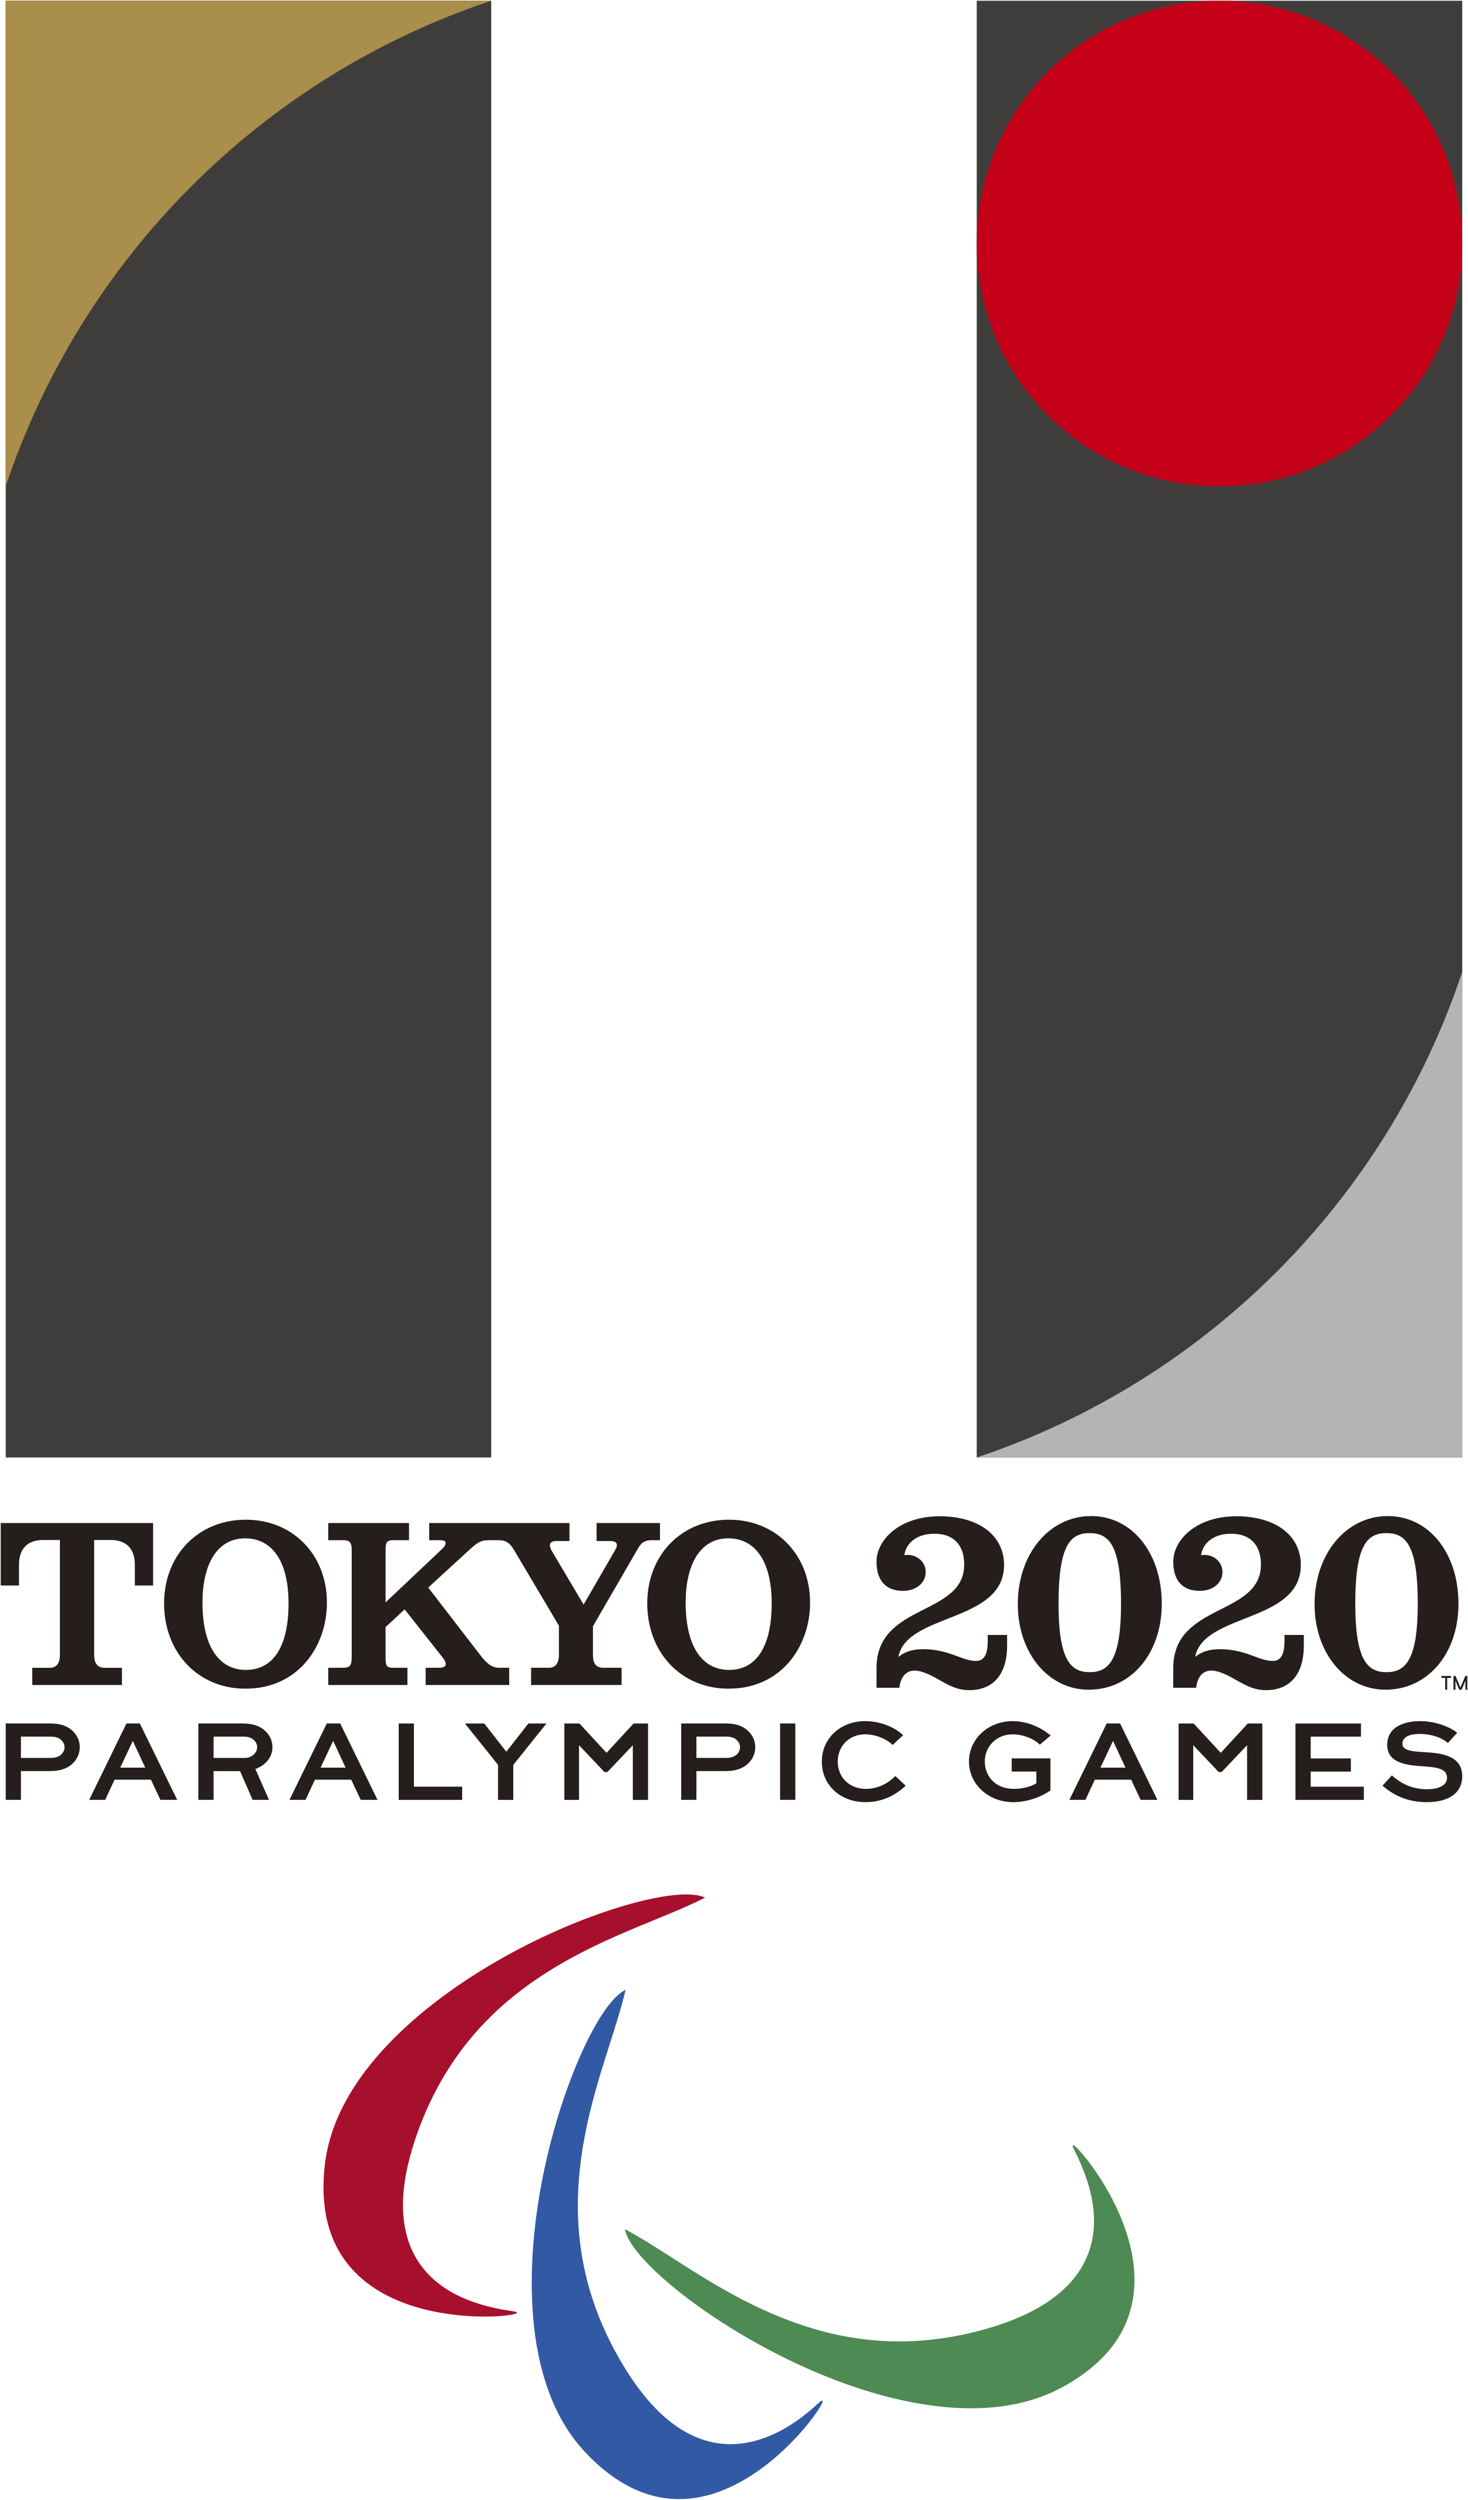 <?xml version="1.0" encoding="UTF-8" standalone="no"?>
<!-- Created with Inkscape (http://www.inkscape.org/) -->

<svg
   xmlns:dc="http://purl.org/dc/elements/1.1/"
   xmlns:cc="http://creativecommons.org/ns#"
   xmlns:rdf="http://www.w3.org/1999/02/22-rdf-syntax-ns#"
   xmlns:svg="http://www.w3.org/2000/svg"
   xmlns="http://www.w3.org/2000/svg"
   xmlns:sodipodi="http://sodipodi.sourceforge.net/DTD/sodipodi-0.dtd"
   xmlns:inkscape="http://www.inkscape.org/namespaces/inkscape"
   version="1.1"
   width="1000"
   height="1702.693"
   viewBox="0 0 1000 1702.693"
   id="svg9666"
   inkscape:version="0.48.5 r10040"
   sodipodi:docname="A.svg">
  <sodipodi:namedview
     pagecolor="#ffffff"
     bordercolor="#666666"
     borderopacity="1"
     objecttolerance="10"
     gridtolerance="10"
     guidetolerance="10"
     inkscape:pageopacity="0"
     inkscape:pageshadow="2"
     inkscape:window-width="1059"
     inkscape:window-height="1032"
     id="namedview235"
     showgrid="false"
     fit-margin-left="0.5"
     fit-margin-bottom="0.5"
     fit-margin-top="0.5"
     fit-margin-right="0.5"
     inkscape:zoom="0.22679437"
     inkscape:cx="1513.7439"
     inkscape:cy="376.33573"
     inkscape:window-x="853"
     inkscape:window-y="-16"
     inkscape:window-maximized="0"
     inkscape:current-layer="svg9666">
    <inkscape:grid
       type="xygrid"
       id="grid3223"
       empspacing="5"
       visible="true"
       enabled="true"
       snapvisiblegridlinesonly="true"
       originx="-662.76px"
       originy="1086.985px" />
  </sodipodi:namedview>
  <defs
     id="defs9668" />
  <rect
     style="fill:#3f3d3c"
     x="665.345"
     y="0.502"
     width="330.73"
     height="992.224"
     id="rect3" />
  <rect
     style="fill:#3f3d3c"
     x="3.895"
     y="0.502"
     width="330.718"
     height="992.224"
     id="rect5" />
  <path
     style="fill:#a98e4c"
     inkscape:connector-curvature="0"
     d="M 334.617,0.502 H 3.899 V 331.254 C 55.785,175.522 178.895,52.376 334.617,0.502"
     id="path7" />
  <path
     style="fill:#b3b4b4"
     inkscape:connector-curvature="0"
     d="M 665.344,992.72 H 996.074 V 661.99 C 944.209,817.7 821.066,940.824 665.344,992.72"
     id="path9" />
  <path
     style="fill:#c40018"
     inkscape:connector-curvature="0"
     d="m 996.085,165.859 c 0,91.382 -74.022,165.404 -165.392,165.404 -91.317,0 -165.349,-74.021 -165.349,-165.404 0,-91.284 74.032,-165.359 165.349,-165.359 91.37,0 165.392,74.075 165.392,165.359"
     id="path11" />
  <path
     style="fill:#251e1c"
     inkscape:connector-curvature="0"
     d="M 0.5,1079.919 H 12.943 v -14.203 c 0,-10.826 5.798,-16.778 16.337,-16.778 h 11.53 v 78.279 c 0,5.788 -2.377,8.746 -7.074,8.746 H 21.987 v 11.74 h 61.082 v -11.74 H 71.21 c -4.709,0 -7.074,-2.96 -7.074,-8.746 v -78.279 h 11.364 c 10.561,0 16.349,5.952 16.349,16.778 v 14.203 h 12.443 v -42.566 H 0.5 v 42.566 z"
     id="path13" />
  <path
     style="fill:#251e1c"
     inkscape:connector-curvature="0"
     d="m 167.443,1035.098 c -32.248,0 -55.671,23.973 -55.671,57.002 0,33.677 23.302,58.1 55.394,58.1 36.461,0 55.537,-29.452 55.537,-58.531 0.002,-32.772 -23.257,-56.571 -55.261,-56.571 m -0.548,12.697 c 18.857,0 29.661,16.151 29.661,44.305 0,29.166 -10.309,45.307 -28.99,45.307 -18.836,0 -29.64,-16.678 -29.64,-45.736 -0.002,-27.505 10.826,-43.876 28.968,-43.876"
     id="path15" />
  <path
     style="fill:#251e1c"
     inkscape:connector-curvature="0"
     d="m 449.581,1049.073 v -11.716 h -43.194 v 12.278 h 9.704 c 1.903,0 3.246,0.562 3.806,1.517 0.583,1.046 0.341,2.575 -0.648,4.258 l -21.706,37.516 -21.575,-36.406 c -1.331,-2.267 -1.717,-4.18 -1.055,-5.369 0.572,-0.958 1.991,-1.517 3.971,-1.517 h 9.044 v -12.278 h -47.21 -5.94 -42.401 v 11.716 h 8.098 c 0.912,0 3.07,0.176 3.07,1.948 0,1.298 -0.858,2.651 -2.706,4.313 l -38.188,36.075 v -35.13 c 0,-5.678 0.627,-7.207 5.171,-7.207 h 10.804 v -11.716 H 223.613 v 11.716 h 10.232 c 4.499,0 5.743,1.529 5.743,7.207 v 72.327 c 0,5.788 -1.243,7.35 -5.743,7.35 H 223.613 v 11.75 h 53.932 v -11.75 h -9.725 c -4.566,0 -5.171,-1.453 -5.171,-7.207 v -20.496 l 12.993,-12.069 26.041,32.984 c 1.31,1.572 1.97,3.101 1.97,4.402 0,1.386 -1.684,2.387 -4.125,2.387 h -9.582 v 11.75 h 56.924 v -11.75 h -6.624 c -4.666,0 -8.02,-2.167 -12.476,-7.855 l -36.064,-46.779 28.682,-26.295 c 5.128,-4.697 7.746,-5.952 12.202,-5.952 h 2.189 5.128 c 4.466,0 7.317,1.772 9.88,6.052 l 30.945,52.158 v 19.936 c 0,4.004 -1.21,8.735 -6.822,8.735 H 361.774 v 11.75 h 61.654 v -11.75 h -12.443 c -4.83,0 -7.074,-2.772 -7.074,-8.735 v -19.54 l 30.916,-53.382 c 2.52,-4.356 5.39,-5.226 8.944,-5.226 h 5.809 z"
     id="path17" />
  <path
     style="fill:#251e1c"
     inkscape:connector-curvature="0"
     d="m 496.574,1035.098 c -32.269,0 -55.671,23.973 -55.671,57.002 0,33.677 23.302,58.1 55.394,58.1 36.461,0 55.537,-29.452 55.537,-58.531 0.002,-32.772 -23.257,-56.571 -55.261,-56.571 m -0.55,12.697 c 18.836,0 29.649,16.151 29.649,44.305 0,29.166 -10.275,45.307 -28.989,45.307 -18.836,0 -29.606,-16.678 -29.606,-45.736 0,-27.505 10.792,-43.876 28.946,-43.876"
     id="path19" />
  <path
     style="fill:#251e1c"
     inkscape:connector-curvature="0"
     d="m 743.274,1032.613 c -28.484,0 -49.949,25.8 -49.949,60.005 0,33.215 20.772,58.277 48.299,58.277 28.847,0 49.773,-24.6 49.773,-58.541 0,-34.634 -20.255,-59.741 -48.123,-59.741 m -1.002,106.344 c -12.719,0 -21.201,-7.91 -21.201,-46.603 0,-40.07 8.108,-48.111 21.201,-48.111 13.191,0 21.377,8.043 21.377,48.111 0,38.693 -8.537,46.603 -21.377,46.603"
     id="path21" />
  <path
     style="fill:#251e1c"
     inkscape:connector-curvature="0"
     d="m 672.839,1117.933 c 0,11.981 -4.666,13.367 -8.163,13.367 -4.247,-0.133 -7.712,-1.353 -13.357,-3.487 l -0.484,-0.164 c -6.205,-2.432 -13.522,-4.214 -20.903,-4.356 -8.494,-0.198 -13.851,1.925 -17.954,5.269 5.743,-30.113 71.986,-23.137 71.986,-62.657 0,-19.848 -16.833,-33.148 -43.931,-33.148 -26.867,0 -42.952,15.744 -42.952,31.014 0,12.795 6.393,19.803 18.033,19.803 8.967,0 15.468,-5.39 15.468,-12.807 0,-6.381 -5.061,-11.387 -11.838,-11.695 -0.529,0 -1.694,0.055 -2.673,0.176 0.957,-7.436 7.493,-14.589 20.486,-14.589 13.236,0 20.255,7.898 20.255,20.991 0,35.284 -59.729,25.964 -59.729,70.479 v 13.455 h 15.623 c 0,0 0.474,-11.716 10.418,-11.716 5.071,0 11.893,3.63 15.93,5.931 7.834,4.523 13.246,7.393 21.322,7.393 16.316,0 25.667,-11.023 25.667,-30.168 v -7.415 h -13.203 v 4.325 z"
     id="path23" />
  <path
     style="fill:#251e1c"
     inkscape:connector-curvature="0"
     d="m 945.39,1032.613 c -28.463,0 -49.916,25.8 -49.916,60.005 0,33.215 20.76,58.277 48.309,58.277 28.825,0 49.728,-24.6 49.728,-58.541 0.002,-34.634 -20.208,-59.741 -48.121,-59.741 m -0.967,106.344 c -12.74,0 -21.222,-7.91 -21.222,-46.603 0,-40.07 8.131,-48.111 21.222,-48.111 13.214,0 21.365,8.043 21.365,48.111 0,38.693 -8.548,46.603 -21.365,46.603"
     id="path25" />
  <path
     style="fill:#251e1c"
     inkscape:connector-curvature="0"
     d="m 875.005,1117.933 c 0,11.981 -4.676,13.367 -8.208,13.367 -4.235,-0.133 -7.679,-1.353 -13.324,-3.487 l -0.474,-0.164 c -6.25,-2.432 -13.51,-4.214 -20.936,-4.356 -8.494,-0.198 -13.829,1.925 -17.945,5.269 5.754,-30.113 71.996,-23.137 71.996,-62.657 0,-19.848 -16.854,-33.148 -43.942,-33.148 -26.889,0 -42.952,15.744 -42.952,31.014 0,12.795 6.381,19.803 18.033,19.803 8.956,0 15.491,-5.39 15.491,-12.807 0,-6.381 -5.071,-11.387 -11.838,-11.695 -0.55,0 -1.727,0.055 -2.706,0.176 0.969,-7.436 7.515,-14.589 20.496,-14.589 13.246,0 20.243,7.898 20.243,20.991 0,35.284 -59.718,25.964 -59.718,70.479 v 13.455 h 15.623 c 0,0 0.484,-11.716 10.418,-11.716 5.05,0 11.904,3.63 15.92,5.931 7.855,4.523 13.246,7.393 21.344,7.393 16.304,0 25.634,-11.023 25.634,-30.168 v -7.415 H 875.003 v 4.325 z"
     id="path27" />
  <path
     style="fill:#251e1c"
     inkscape:connector-curvature="0"
     d="M 34.001,1173.864 H 3.901 v 52.05 h 10.363 v -19.584 h 19.738 c 6.569,0 11.585,-1.596 15.215,-4.907 3.323,-3.015 5.128,-7.096 5.128,-11.409 0,-3.939 -1.529,-7.612 -4.435,-10.616 -3.708,-3.796 -8.77,-5.535 -15.91,-5.535 m 7.703,21.167 c -2.299,2.046 -5.083,2.332 -7.701,2.332 H 14.264 v -14.512 h 19.738 c 2.806,0 5.7,0.253 7.91,2.52 1.374,1.398 2.046,2.96 2.046,4.742 0,1.827 -0.815,3.62 -2.256,4.918"
     id="path29" />
  <path
     style="fill:#251e1c"
     inkscape:connector-curvature="0"
     d="m 86.147,1173.87 -25.393,52.039 h 10.904 l 6.393,-13.731 H 102.817 l 6.448,13.731 h 11.442 l -25.459,-52.039 h -9.101 z m 12.783,30.111 H 81.922 l 8.537,-18.219 8.472,18.219 z"
     id="path31" />
  <path
     style="fill:#251e1c"
     inkscape:connector-curvature="0"
     d="m 185.588,1190.011 c 0,-3.961 -1.596,-7.734 -4.456,-10.606 -3.663,-3.73 -8.889,-5.533 -15.92,-5.533 h -30.102 v 52.038 h 10.375 v -19.572 h 18.033 l 8.548,19.572 h 11.166 l -9.263,-21.003 c 7.295,-2.739 11.619,-8.274 11.619,-14.896 m -40.101,-7.162 h 19.726 c 2.706,0 5.557,0.176 7.932,2.52 1.374,1.398 2.046,2.949 2.046,4.642 0,3.973 -3.806,7.35 -8.329,7.35 h -21.377 v -14.512 z"
     id="path33" />
  <path
     style="fill:#251e1c"
     inkscape:connector-curvature="0"
     d="m 222.628,1173.87 -25.436,52.039 h 10.947 l 6.393,-13.731 h 24.711 l 6.469,13.731 h 11.452 l -25.426,-52.039 h -9.11 z m 12.764,30.111 h -17.03 l 8.582,-18.219 8.449,18.219 z"
     id="path35" />
  <polygon
     style="fill:#251e1c"
     transform="matrix(1.958,0,0,1.958,-110.522,-89.026)"
     points="217.238,671.584 217.238,666.993 200.454,666.993 200.454,645.005 195.155,645.005 195.155,671.584 "
     id="polygon37" />
  <polygon
     style="fill:#251e1c"
     transform="matrix(1.958,0,0,1.958,-110.522,-89.026)"
     points="232.599,654.833 224.917,645.005 218.18,645.005 229.722,659.413 229.722,671.584 235.021,671.584 235.021,659.413 246.574,645.005 240.275,645.005 "
     id="polygon39" />
  <polygon
     style="fill:#251e1c"
     transform="matrix(1.958,0,0,1.958,-110.522,-89.026)"
     points="276.611,671.585 281.91,671.585 281.91,645.007 276.869,645.007 267.463,655.228 258.051,645.007 252.797,645.007 252.797,671.585 257.894,671.585 257.894,652.57 266.738,661.904 267.761,661.904 276.611,652.57 "
     id="polygon41" />
  <path
     style="fill:#251e1c"
     inkscape:connector-curvature="0"
     d="m 494.154,1173.864 h -30.123 v 52.05 h 10.363 v -19.584 h 19.76 c 6.569,0 11.552,-1.596 15.227,-4.907 3.289,-3.015 5.104,-7.096 5.104,-11.409 0,-3.939 -1.508,-7.612 -4.435,-10.616 -3.716,-3.796 -8.778,-5.535 -15.897,-5.535 m 7.724,21.167 c -2.344,2.046 -5.104,2.332 -7.724,2.332 h -19.76 v -14.512 h 19.76 c 2.794,0 5.709,0.253 7.943,2.52 1.331,1.398 2.013,2.96 2.013,4.742 0.002,1.827 -0.846,3.62 -2.232,4.918"
     id="path43" />
  <rect
     style="fill:#251e1c"
     x="531.402"
     y="1173.872"
     width="10.375"
     height="52.039"
     id="rect45" />
  <path
     style="fill:#251e1c"
     inkscape:connector-curvature="0"
     d="m 609.469,1210.074 c -5.238,5.314 -12.4,8.372 -19.65,8.372 -11.102,0 -19.143,-7.789 -19.143,-18.55 0,-10.792 7.877,-18.614 18.736,-18.614 6.481,0 13.676,2.706 18.285,6.855 l 0.396,0.352 7.141,-6.645 -0.484,-0.429 c -6.469,-5.709 -15.987,-9.12 -25.491,-9.12 -16.778,0 -29.442,11.85 -29.442,27.527 0,16.008 12.531,27.658 29.859,27.658 13.455,0 22.554,-6.767 26.8,-10.771 l 0.462,-0.45 -7.053,-6.612 -0.417,0.427 z"
     id="path47" />
  <path
     style="fill:#251e1c"
     inkscape:connector-curvature="0"
     d="m 753.888,1173.87 -25.414,52.039 h 10.925 l 6.393,-13.731 h 24.743 l 6.469,13.731 h 11.421 l -25.436,-52.039 h -9.101 z m 12.784,30.111 h -17.054 l 8.582,-18.219 8.472,18.219 z"
     id="path49" />
  <polygon
     style="fill:#251e1c"
     transform="matrix(1.958,0,0,1.958,-110.522,-89.026)"
     points="530.939,671.586 530.939,666.996 512.435,666.996 512.435,661.747 526.415,661.747 526.415,657.168 512.435,657.168 512.435,649.593 529.938,649.593 529.938,645.008 507.147,645.008 507.147,671.586 "
     id="polygon51" />
  <path
     style="fill:#251e1c"
     inkscape:connector-curvature="0"
     d="m 970.863,1193.463 -1.222,-0.088 c -7.338,-0.474 -14.313,-0.924 -14.313,-5.633 0,-6.04 8.01,-6.722 11.464,-6.722 9.153,0 15.844,3.003 19.033,5.788 l 0.429,0.386 6.436,-6.998 -0.529,-0.386 c -4.621,-3.487 -13.972,-7.515 -25.052,-7.515 -5.171,0 -22.146,1.167 -22.146,16.218 0,12.917 14.313,13.896 25.822,14.655 9.88,0.736 14.908,2.167 14.908,7.789 0,4.852 -5.095,7.734 -13.653,7.734 -11.607,0 -18.933,-5.138 -23.456,-9.044 l -0.45,-0.386 -6.369,6.998 0.474,0.386 c 8.449,7.272 18.176,10.837 29.64,10.837 15.382,0 24.204,-6.448 24.204,-17.702 -0.002,-14.689 -15.734,-15.701 -25.218,-16.318"
     id="path53" />
  <polygon
     style="fill:#251e1c"
     transform="matrix(1.958,0,0,1.958,-110.522,-89.026)"
     points="490.309,671.585 495.619,671.585 495.619,645.007 490.557,645.007 481.156,655.228 471.733,645.007 466.484,645.007 466.484,671.585 471.581,671.585 471.581,652.57 480.442,661.904 481.454,661.904 490.309,652.57 "
     id="polygon55" />
  <path
     style="fill:#251e1c"
     inkscape:connector-curvature="0"
     d="m 689.158,1206.646 h 16.811 v 7.977 c -3.389,2.299 -9.539,3.818 -15.16,3.818 -13.719,0 -19.957,-9.594 -19.957,-18.538 0,-10.616 8.196,-18.626 19.055,-18.626 6.502,0 13.896,2.739 18.033,6.712 l 0.396,0.341 7.372,-6.25 -0.572,-0.45 c -7.305,-5.931 -16.547,-9.33 -25.293,-9.33 -16.69,0 -29.782,12.081 -29.782,27.527 0,15.491 13.246,27.658 30.168,27.658 8.593,0 18.164,-3.003 25.04,-7.779 l 0.286,-0.176 v -21.849 H 689.16 v 8.966 z"
     id="path57" />
  <polygon
     style="fill:#251e1c"
     transform="matrix(1.958,0,0,1.958,-110.522,-89.026)"
     points="559.928,633.273 559.928,629.154 561.271,629.154 561.271,628.474 557.91,628.474 557.91,629.154 559.248,629.154 559.248,633.273 "
     id="polygon59" />
  <polygon
     style="fill:#251e1c"
     transform="matrix(1.958,0,0,1.958,-110.522,-89.026)"
     points="562.805,630.138 564.12,633.273 564.94,633.273 566.266,630.138 566.266,633.273 566.929,633.273 566.929,628.474 566.244,628.474 564.535,632.492 562.833,628.474 562.13,628.474 562.13,633.273 562.805,633.273 "
     id="polygon61" />
  <path
     style="fill:#a6102d"
     inkscape:connector-curvature="0"
     d="m 467.304,1290.331 c -26.934,0 -84.958,18.131 -139.471,51.764 -36.526,22.52 -98.918,69.598 -106.466,131.616 -3.62,29.761 2.41,53.744 17.988,71.293 26.241,29.661 72.206,32.862 90.755,32.862 11.595,0 19.474,-1.188 21.377,-2.036 l 0.648,-0.264 -0.362,-0.626 c -0.243,-0.407 -0.583,-0.419 -3.565,-0.881 -31.026,-4.445 -52.6,-16.249 -64.141,-35.03 -12.4,-20.2 -12.74,-48.023 -0.991,-82.614 32.291,-95.157 107.907,-126.192 163.072,-148.856 12.114,-4.973 23.554,-9.67 32.95,-14.467 l 1.222,-0.638 -1.31,-0.484 c -2.939,-1.12 -6.9,-1.639 -11.707,-1.639"
     id="path63" />
  <path
     style="fill:#3259a3"
     inkscape:connector-curvature="0"
     d="m 557.006,1637.281 c -7.493,6.822 -30.387,27.484 -59.422,27.484 -26.91,-0.067 -51.369,-17.878 -72.691,-53.074 -52.193,-85.98 -27.284,-163.885 -9.12,-220.754 3.961,-12.433 7.679,-24.138 10.066,-34.37 l 0.307,-1.353 -1.188,0.705 c -18.802,10.683 -47.837,75.285 -58.553,145.776 -6.545,43.106 -11.111,122.265 32.093,168.417 19.869,21.256 41.499,32.081 64.207,32.081 52.579,-0.033 95.531,-58.817 97.61,-66.189 l 0.209,-0.781 h -0.781 c -0.415,0 -0.691,0.231 -2.737,2.058"
     id="path65" />
  <path
     style="fill:#4e8a53"
     inkscape:connector-curvature="0"
     d="m 731.667,1461.39 -0.605,-0.384 -0.253,0.627 c -0.188,0.419 -0.055,0.726 1.277,3.377 14.181,27.977 16.899,52.424 8.12,72.634 -9.451,21.773 -32.026,38 -67.111,48.232 -20.353,5.919 -40.729,8.911 -60.577,8.911 h -0.021 c -65.858,0 -117.346,-33.05 -154.929,-57.166 -11.014,-7.053 -21.398,-13.708 -30.728,-18.659 l -1.232,-0.66 0.352,1.353 c 8.339,31.971 132.959,120.681 235.585,120.681 h 0.012 c 23.28,0 43.843,-4.666 61.127,-13.862 32.4,-17.273 49.235,-41.301 50.092,-71.336 1.282,-45.977 -36.103,-90.755 -41.109,-93.747"
     id="path67" />
</svg>
